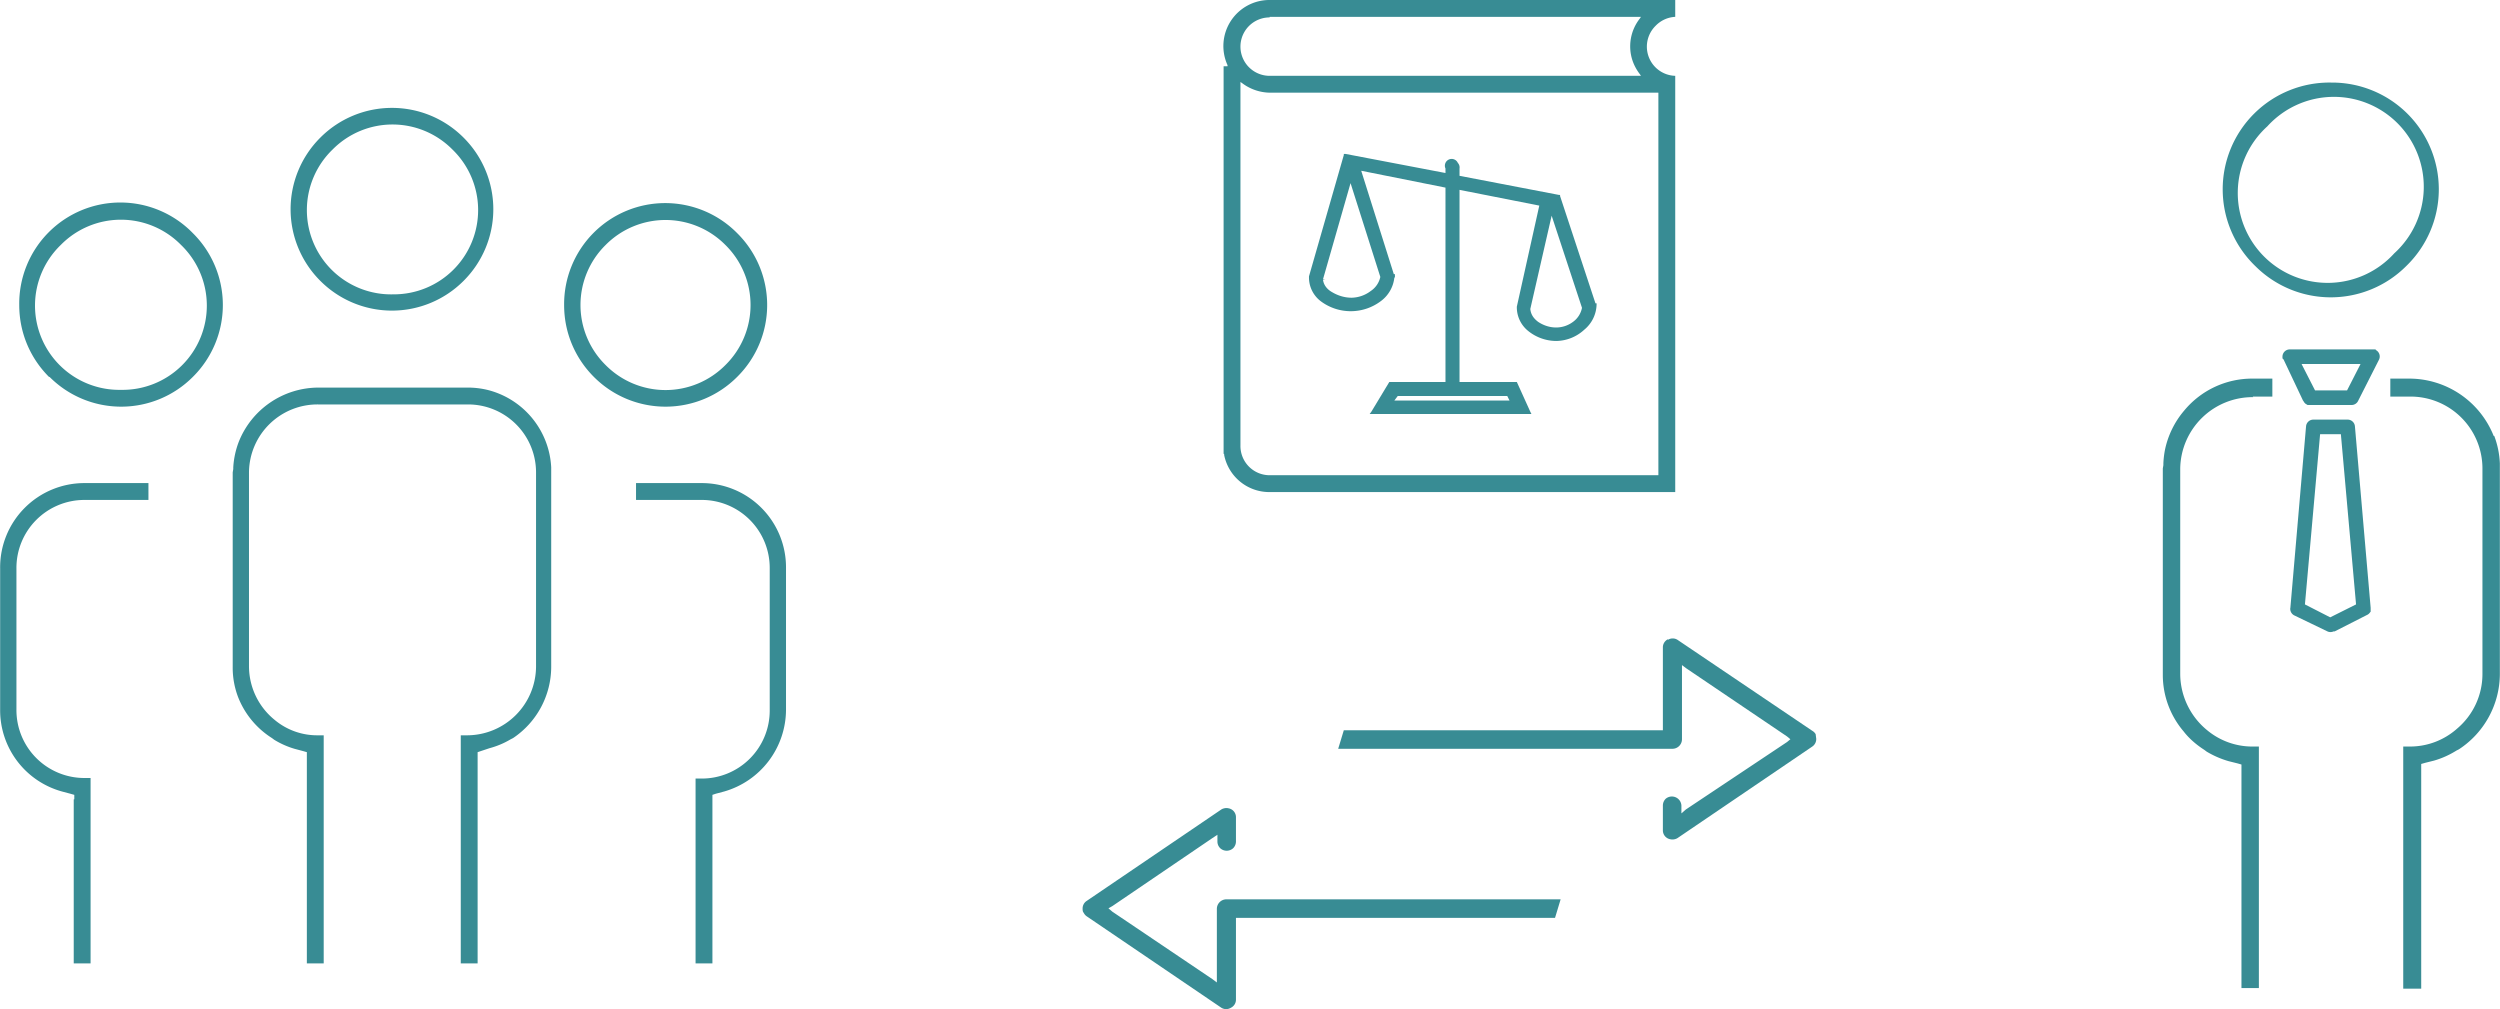<svg xmlns="http://www.w3.org/2000/svg" width="149.745" height="60.463" viewBox="0 0 4.45 1.797" shape-rendering="geometricPrecision" text-rendering="geometricPrecision" image-rendering="optimizeQuality" fill-rule="evenodd" clip-rule="evenodd"><defs><style>.fil0{fill:#388c94}</style></defs><g id="Layer_x0020_1"><path class="fil0" d="M1.238 1.385v.33h.03v-.3l.006-.002.015-.004a.152.152 0 0 0 .11-.145v-.252A.15.15 0 0 0 1.248.86h-.116V.89h.116a.121.121 0 0 1 .122.122v.252a.121.121 0 0 1-.122.122h-.01zM.108.436a.15.15 0 0 1 .214 0 .15.15 0 0 1-.107.258.15.15 0 0 1-.107-.258zm-.02.235a.18.18 0 0 0 .255 0 .18.18 0 0 0 0-.256.18.18 0 0 0-.309.128c0 .05.02.095.053.128zm.99-.235a.15.15 0 0 1 .213 0 .15.15 0 0 1 0 .214.15.15 0 0 1-.213 0 .15.15 0 0 1 0-.214zm-.021.235a.18.18 0 0 0 .255 0 .18.18 0 0 0 0-.256.18.18 0 0 0-.308.128c0 .05.02.095.053.128zM.592.266a.15.15 0 0 1 .213 0A.15.15 0 0 1 .7.524.15.15 0 0 1 .592.266zM.57.5a.18.18 0 0 0 .255 0 .18.18 0 0 0 0-.255.18.18 0 0 0-.255 0A.18.18 0 0 0 .57.5zm.25.809v.406h.03v-.376l.006-.002.015-.005a.149.149 0 0 0 .038-.016l.004-.002a.153.153 0 0 0 .068-.127V.832a.15.15 0 0 0-.11-.137.148.148 0 0 0-.04-.005H.565a.153.153 0 0 0-.14.096.151.151 0 0 0-.01.046v.003L.414.841v.346a.147.147 0 0 0 .01.055.152.152 0 0 0 .06.072l.004.003a.15.15 0 0 0 .036.016l.015.004.007.002v.376h.03v-.406h-.01a.118.118 0 0 1-.078-.028.123.123 0 0 1-.045-.094V.84A.122.122 0 0 1 .567.72h.265a.121.121 0 0 1 .122.12v.347a.123.123 0 0 1-.122.122h-.01zm-.689.114v.292h.03v-.33h-.01a.121.121 0 0 1-.122-.122v-.251A.121.121 0 0 1 .15.89h.114V.86H.151A.15.15 0 0 0 0 1.012v.252a.15.15 0 0 0 .11.145l.015.004.007.002v.008z"/><g id="_314413144"><path id="_314413336" class="fil0" d="M4.036.225a.16.16 0 1 1 .226.226.16.16 0 1 1-.226-.226zm-.022.248a.19.19 0 0 0 .27 0A.19.19 0 0 0 4.15.147a.19.19 0 0 0-.135.327zm.264.857v.43h.032V1.36l.007-.002.016-.004a.158.158 0 0 0 .04-.018l.004-.002A.161.161 0 0 0 4.45 1.2V.825a.157.157 0 0 0-.01-.049h-.001A.162.162 0 0 0 4.29.674h-.035v.032h.035a.128.128 0 0 1 .129.127V1.2a.127.127 0 0 1-.045.097.126.126 0 0 1-.084.032h-.012zM4.01.706h.035V.674h-.035a.157.157 0 0 0-.122.057.157.157 0 0 0-.034.069.16.16 0 0 0-.003.025v.003l-.001.006v.367a.155.155 0 0 0 .037.101c.01.013.023.024.037.033l.004.003a.165.165 0 0 0 .039.017l.016.004.007.002v.398h.031v-.43h-.01a.126.126 0 0 1-.082-.029.13.13 0 0 1-.048-.1V.834a.129.129 0 0 1 .13-.127z"/><path id="_314413120" class="fil0" d="M4.097.648l.024.047h.057l.024-.047h-.105zM4.1.714L4.065.64 4.063.638V.635a.013.013 0 0 1 .013-.013h.153v.001a.013.013 0 0 1 .006.017l-.037.073a.013.013 0 0 1-.012.008h-.079V.72h-.001A.013.013 0 0 1 4.1.713zm.03.059l-.027.303.045.023.046-.023-.027-.303h-.037zm-.053.31l.028-.324a.013.013 0 0 1 .013-.012h.061a.013.013 0 0 1 .013.012l.028.323v.007l-.001.001a.013.013 0 0 1-.006.005l-.057.029h-.002a.013.013 0 0 1-.011 0l-.058-.028a.013.013 0 0 1-.008-.014zm.142.007"/></g><g id="_314412808"><path id="_314413000" class="fil0" d="M1.934 1.631l.24.163a.016.016 0 0 0 .017 0A.016.016 0 0 0 2.2 1.78V1.634H2.768l.01-.033h-.595a.017.017 0 0 0-.017.017v.131l-.008-.006-.178-.12-.007-.006.007-.004.178-.121.009-.006v.012c0 .005.002.009.005.012a.017.017 0 0 0 .023 0 .017.017 0 0 0 .005-.012v-.043a.016.016 0 0 0-.013-.016.017.017 0 0 0-.008 0 .016.016 0 0 0-.005.002l-.24.163a.016.016 0 0 0-.007.013c0 .003 0 .006.002.008a.016.016 0 0 0 .005.006z"/><path id="_314412784" class="fil0" d="M3.226 1.301l-.24-.162a.016.016 0 0 0-.017 0v-.001a.016.016 0 0 0-.009.014V1.3H2.392l-.01.033h.595a.017.017 0 0 0 .017-.017v-.132l.008.006.179.121.006.005-.006.005-.18.12-.008.007V1.434a.017.017 0 0 0-.028-.012.017.017 0 0 0-.005.012v.044a.016.016 0 0 0 .013.016.017.017 0 0 0 .008 0 .016.016 0 0 0 .005-.002l.24-.163a.016.016 0 0 0 .007-.014l-.001-.008a.016.016 0 0 0-.006-.006z"/></g><path class="fil0" d="M2.982.03V0H2.26a.082.082 0 0 0-.075.116v.002h-.007v.69h.001V.81a.082.082 0 0 0 .081.066h.722V.135a.052.052 0 0 1-.035-.089.052.052 0 0 1 .035-.016zm-.722 0h.661l-.002.003a.08.08 0 0 0-.013.075.084.084 0 0 0 .013.024l.002.003H2.26a.052.052 0 1 1 0-.104zm.692.137v.679H2.26a.052.052 0 0 1-.052-.053V.146l.003.002a.084.084 0 0 0 .05.017h.691v.002z"/><path class="fil0" d="M2.777.349L2.84.54h.002v.002a.06.06 0 0 1-.022.045.075.075 0 0 1-.05.02.08.08 0 0 1-.05-.018.054.054 0 0 1-.02-.042V.546l.04-.18-.142-.028V.68H2.7L2.7.68l.024.053.002.004H2.438l.003-.004.032-.053V.68h.1V.334l-.15-.03.058.184h.002v.006h-.001a.06.06 0 0 1-.024.042.089.089 0 0 1-.106.001.053.053 0 0 1-.022-.042V.492l.062-.216V.274h.003l.178.034V.3A.012.012 0 0 1 2.595.29a.012.012 0 0 1 .003.01v.013l.177.034h.002V.35zm-.422.148l.004.001h-.004c.001.009.007.017.016.022.01.006.022.01.035.01A.058.058 0 0 0 2.44.518a.04.04 0 0 0 .017-.025L2.404.326l-.049.171zm.332.216L2.683.705h-.195l-.006.008h.205zm.051-.14c.009.006.02.01.032.01a.05.05 0 0 0 .03-.01.04.04 0 0 0 .016-.025L2.762.384 2.724.55c.001.01.006.017.014.023z"/></g></svg>